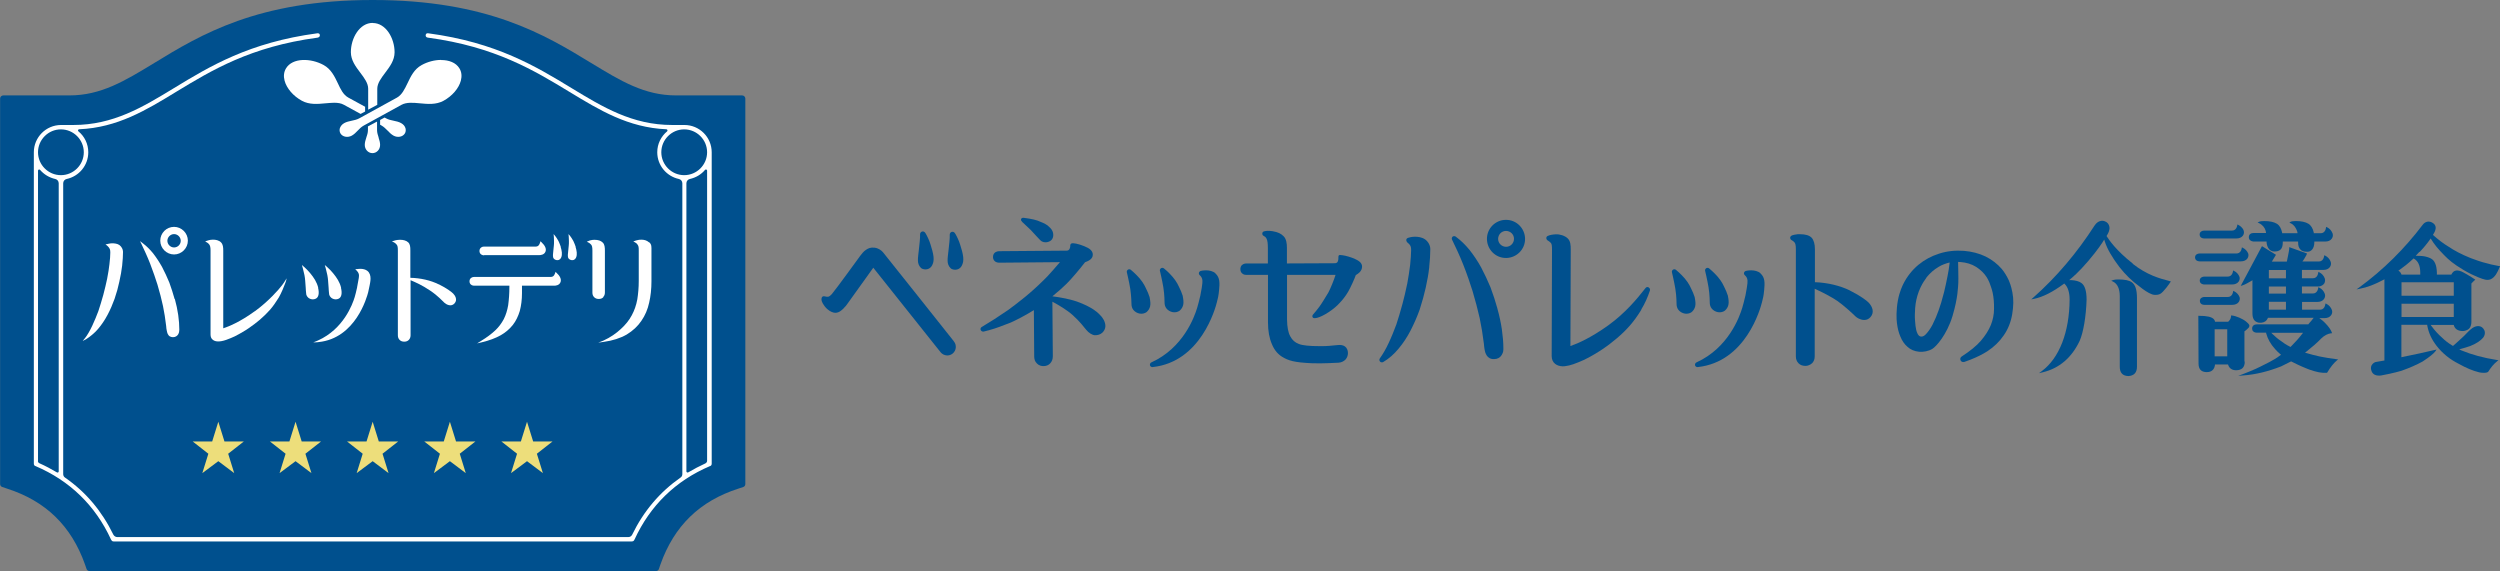 <?xml version="1.0" encoding="UTF-8"?>
<svg id="_レイヤー_1" data-name="レイヤー 1" xmlns="http://www.w3.org/2000/svg" viewBox="0 0 228.22 52.13">
  <rect x="0" y="0" width="228.22" height="52.13" fill="#808080" stroke="none"/>
  <defs>
    <style>
      .cls-1 {
        fill: #00508e;
      }

      .cls-2 {
        fill: #fff;
      }

      .cls-3 {
        fill: #edde7b;
      }
    </style>
  </defs>
  <g>
    <path class="cls-1" d="M59.86,52.13H8.17c-.12,0-.23-.08-.27-.19l-.14-.41c-1.25-3.52-3.58-5.79-7.13-6.93l-.42-.14c-.12-.04-.2-.15-.2-.27V9c0-.16.13-.29.29-.29h6.03c2.89,0,5.04-1.31,7.77-2.97C18.29,3.18,23.53,0,34.02,0s15.73,3.18,19.93,5.74c2.73,1.66,4.88,2.97,7.77,2.97h6.03c.16,0,.29.13.29.29v35.19c0,.13-.08.24-.2.27l-.42.14c-3.55,1.14-5.88,3.41-7.13,6.93l-.14.41c-.04.12-.15.19-.27.19Z"/>
    <path class="cls-2" d="M60.37,13.9c0-1.15.94-2.09,2.09-2.09s2.09.94,2.09,2.09-.94,2.09-2.09,2.09-2.09-.94-2.09-2.09ZM64.42,42.29c-.55.25-1.08.53-1.59.83-.07.04-.17,0-.17-.09v-26.3c0-.19.13-.35.31-.39.55-.12,1.04-.41,1.39-.83.07-.08.19-.03.19.07v26.49c0,.09-.06.18-.14.22ZM34.02,49.43h23.6s.14,0,.2-.04.1-.13.11-.15c1.43-3.1,3.74-5.35,6.88-6.69.01,0,.08-.02.12-.08s.04-.11.04-.16V13.9c0-1.38-1.12-2.49-2.49-2.49h-1.12c-3.64,0-6.32-1.63-9.17-3.36-3.27-1.99-6.88-4.18-13.09-5.01,0,0-.22-.05-.24.17s.23.23.23.23c6.1.82,9.67,2.99,12.9,4.95,2.75,1.67,5.36,3.26,8.84,3.41.1,0,.14.13.07.19-.55.46-.9,1.14-.9,1.91,0,1.2.85,2.2,1.98,2.44.18.04.31.2.31.39v26.55c0,.13-.06.25-.17.32-1.88,1.31-3.36,3.05-4.41,5.21-.07.14-.2.22-.36.22h-23.32s-23.32,0-23.32,0c-.15,0-.29-.09-.36-.22-1.05-2.16-2.52-3.9-4.41-5.21-.11-.07-.17-.19-.17-.32v-26.55c0-.19.13-.35.31-.39,1.13-.24,1.98-1.24,1.98-2.44,0-.77-.35-1.46-.9-1.91-.08-.06-.03-.19.07-.19,3.48-.15,6.09-1.73,8.84-3.41,3.23-1.96,6.79-4.13,12.9-4.95,0,0,.24-.02.23-.23s-.24-.17-.24-.17c-6.21.83-9.82,3.02-13.09,5.01-2.84,1.73-5.53,3.36-9.17,3.36h-1.12c-1.38,0-2.49,1.12-2.49,2.49,0,0,0,28.36,0,28.41s0,.1.04.16.11.08.12.08c3.13,1.34,5.45,3.59,6.88,6.69.01.02.05.11.11.15s.15.04.2.04,23.6,0,23.6,0ZM5.56,15.99c-1.15,0-2.09-.94-2.09-2.09,0-1.15.94-2.09,2.09-2.09s2.09.94,2.09,2.09c0,1.15-.94,2.09-2.09,2.09ZM3.47,42.07V15.58c0-.1.13-.15.19-.07.35.41.84.71,1.39.83.18.04.31.2.31.39v26.3c0,.09-.09.14-.17.09-.5-.3-1.03-.58-1.59-.83-.09-.04-.14-.12-.14-.22Z"/>
    <g>
      <path class="cls-3" d="M20.49,40.3h1.77l-1.43,1.12.55,1.77-1.45-1.09-1.46,1.09.55-1.77-1.43-1.12h1.78l.56-1.8.56,1.8Z"/>
      <path class="cls-3" d="M27.54,40.3h1.77l-1.43,1.12.55,1.77-1.45-1.09-1.46,1.09.55-1.77-1.43-1.12h1.78l.56-1.8.56,1.8Z"/>
      <path class="cls-3" d="M34.58,40.3h1.77l-1.43,1.12.55,1.77-1.45-1.09-1.46,1.09.55-1.77-1.43-1.12h1.78l.56-1.8.56,1.8Z"/>
      <path class="cls-3" d="M41.63,40.3h1.77l-1.43,1.12.55,1.77-1.45-1.09-1.46,1.09.55-1.77-1.43-1.12h1.78l.56-1.8.56,1.8Z"/>
      <path class="cls-3" d="M48.67,40.3h1.77l-1.43,1.12.55,1.77-1.45-1.09-1.46,1.09.55-1.77-1.43-1.12h1.78l.56-1.8.56,1.8Z"/>
    </g>
    <g>
      <path class="cls-2" d="M15.94,27.3c-.14-.5-.3-1.01-.48-1.5-.21-.5-.42-.97-.66-1.42-.25-.45-.52-.86-.82-1.25-.29-.36-.61-.67-.95-.93l-.25-.19.14.28c.24.51.53,1.12.79,1.79.27.69.5,1.39.67,1.92.2.68.37,1.33.5,1.94.12.57.21,1.17.29,1.83.01.14.02.27.05.39.03.14.05.24.09.32s.11.18.18.22.17.08.31.08c.2,0,.37-.1.46-.25s.11-.29.11-.43c0-.4-.03-.85-.1-1.34-.07-.48-.17-.97-.31-1.47Z"/>
      <path class="cls-2" d="M10.9,22.37c-.18-.13-.46-.16-.67-.16-.18,0-.43.07-.44.07l-.16.03.13.1s.15.12.23.26c.08.14.08.28.08.38,0,.3-.03.64-.08,1.07-.04.39-.11.8-.21,1.33-.09.4-.2.93-.35,1.47-.15.55-.32,1.08-.45,1.48-.16.42-.35.9-.56,1.34-.19.41-.46.88-.64,1.1s-.23.28-.23.28c0,0,.05,0,.33-.17s.77-.55,1.08-.93c.33-.39.61-.81.86-1.28.25-.47.46-.96.64-1.46.19-.56.33-1.06.43-1.55.12-.54.21-1.02.26-1.47h0c.05-.49.08-.9.08-1.27,0-.23-.13-.47-.33-.62Z"/>
      <path class="cls-2" d="M23.26,28.41c-1.36.99-2.41,1.41-2.88,1.56v-7.08c0-.32-.02-.57-.2-.76s-.51-.27-.78-.25c-.22,0-.46.08-.54.11s-.13.06-.13.06c0,0,.1.05.16.08.07.04.16.11.22.2s.11.22.11.53v7.68c0,.21.07.38.21.48.12.1.29.15.48.15.21,0,.44-.04.73-.14.3-.11.55-.21.78-.32.26-.13.51-.27.73-.4.26-.15.43-.26.57-.36.36-.24.71-.52,1-.76.35-.3.65-.6.93-.91.27-.31.53-.68.8-1.12h0c.24-.41.48-1.01.61-1.36.09-.23.1-.39.1-.39,0,0-.14.27-.42.64s-1.22,1.45-2.48,2.37Z"/>
      <path class="cls-2" d="M55.06,27.12c.11-.11.16-.24.16-.42v-3.8c0-.32-.02-.59-.2-.76s-.4-.25-.77-.25c-.12,0-.26.02-.4.06s-.28.12-.28.12c0,0,.07.03.15.07s.18.11.25.2.11.22.11.53v3.84c0,.18.05.31.16.42.11.11.24.16.42.16s.31-.05.42-.16Z"/>
      <path class="cls-2" d="M59.26,22.13c-.23-.2-.47-.25-.71-.25s-.36.04-.51.08-.23.1-.23.1c0,0,.08.01.15.06.07.04.16.09.24.21.09.13.11.22.11.53v2.79c0,.6-.05,1.16-.13,1.67-.1.55-.27,1.03-.51,1.47-.24.45-.57.86-1,1.25-.42.39-.94.76-1.6,1.06l-.46.18.5-.07c.82-.11,1.52-.34,2.1-.67.56-.34,1.01-.76,1.34-1.25.34-.49.58-1.05.71-1.66.14-.6.21-1.26.21-1.94v-2.81c0-.32.03-.56-.2-.76Z"/>
      <path class="cls-2" d="M51.2,22.55c-.06-.17-.13-.37-.22-.55s-.22-.35-.29-.45-.16-.18-.16-.18c0,0,.02.07.03.24s.03.59,0,.81c-.01.16-.03.32-.05.5l-.03.31c-.01.1,0,.19.02.28s.15.24.38.24.32-.17.36-.27c.05-.12.06-.27.05-.43s-.06-.35-.11-.52Z"/>
      <path class="cls-2" d="M52.56,22.55c-.06-.17-.13-.37-.22-.55s-.22-.35-.29-.45-.16-.18-.16-.18c0,0,.02.07.03.24s.03.59,0,.81c-.01.16-.03.32-.05.5l-.03.31c-.01.1,0,.19.02.28s.15.24.38.24.32-.17.36-.27c.05-.12.06-.27.05-.43s-.06-.35-.11-.52Z"/>
      <path class="cls-2" d="M44.2,23.29s5.03,0,5.04,0c.09,0,.45-.02.56-.33.09-.25-.04-.54-.36-.84l-.11-.1s0,.06-.03.13-.09.36-.39.36c-.48,0-4.67,0-4.71,0-.03,0-.19-.01-.32.12-.07.07-.11.16-.11.28s.04.21.11.28c.12.12.3.12.31.12Z"/>
      <path class="cls-2" d="M32.56,24.56l-.13.03s.05.04.11.09.19.21.22.36.01.33-.16,1.18v.02c-.02.07-.04.14-.05.21-.02.1-.05.21-.07.3-.05.16-.08.28-.1.37-.2.67-1.03,2.92-3.35,3.96,0,0-.11.05-.21.09s-.22.08-.22.08c0,0,.09,0,.22,0s.25-.02.25-.02c3.4-.34,4.43-4.12,4.54-4.55.06-.24.1-.46.14-.66.03-.21.24-.93-.21-1.29-.35-.28-.94-.17-.96-.16Z"/>
      <path class="cls-2" d="M29.05,26.27c-.12-.51-.4-.93-.74-1.34s-.75-.74-.75-.74l.1.36c.11.4.18.75.2,1.07.02.21.03.43.05.67,0,.13.02.27.03.41,0,.14.02.23.1.36s.34.34.7.24.42-.52.3-1.02Z"/>
      <path class="cls-2" d="M31.14,26.27c-.12-.51-.4-.93-.74-1.34s-.75-.74-.75-.74l.1.36c.11.4.18.75.2,1.07.02.21.03.43.05.67,0,.13.02.27.03.41,0,.14.02.23.1.36s.34.34.7.24.42-.52.3-1.02Z"/>
      <path class="cls-2" d="M50.71,24.79s0,.07-.03.13-.09.36-.39.36c-.28,0-6.95,0-7,0-.03,0-.19,0-.32.12-.07.07-.11.16-.11.28s.04.21.11.28c.12.12.29.12.31.12h3.22v.13c0,.58-.04,1.13-.11,1.65-.08.47-.21.89-.4,1.27-.21.39-.46.73-.78,1.03-.34.32-.77.64-1.26.94l-.4.25.46-.11c.66-.16,1.22-.37,1.67-.62.43-.24.82-.56,1.13-.95.29-.37.49-.79.64-1.28.13-.49.2-1.04.2-1.62v-.69h2.94s0,0,.02,0c.09,0,.45-.02.56-.33.09-.25-.04-.55-.36-.84l-.11-.1Z"/>
      <path class="cls-2" d="M40.03,25.95c-.72-.36-1.65-.57-2.57-.59v-2.5c0-.33-.02-.57-.2-.74s-.48-.24-.77-.23-.45.06-.53.09-.19.07-.19.07c0,0,.11.03.19.07s.17.11.25.21.11.22.11.53v7.75c0,.17.05.31.16.42.11.11.24.16.42.16s.31-.05.42-.16h0c.1-.1.16-.25.16-.42v-5.03c.52.22,1.06.46,1.79.95.73.49,1.12.95,1.3,1.11s.61.4.92.06.04-.74-.12-.9c-.12-.12-.55-.47-1.32-.85Z"/>
      <path class="cls-2" d="M15.89,20.71c-.7,0-1.26.57-1.26,1.26s.57,1.26,1.26,1.26,1.26-.57,1.26-1.26-.57-1.26-1.26-1.26ZM16.5,21.98c0,.34-.28.61-.61.61s-.61-.28-.61-.61.28-.61.61-.61.61.28.61.61Z"/>
    </g>
    <g>
      <path class="cls-2" d="M33.32,9.74l-1.52-.83c-.46-.25-.71-.77-.96-1.31-.3-.63-.62-1.29-1.29-1.66-1.18-.65-2.85-.68-3.44.3-.2.33-.24.72-.13,1.13.19.7.79,1.4,1.58,1.83.68.37,1.44.3,2.17.23.27-.02.53-.05.77-.05.33,0,.64.04.9.19l1.52.83.41-.22v-.44Z"/>
      <path class="cls-2" d="M34.71,11.39l.12.07c.21.12.38.29.55.46.16.17.33.34.54.46.38.21.85.12,1.04-.2.08-.13.1-.3.06-.46-.05-.2-.2-.37-.4-.48-.21-.12-.45-.17-.69-.22-.24-.05-.48-.1-.69-.22l-.13-.07-.41.22v.44Z"/>
      <path class="cls-2" d="M34.57,12.57c-.07-.22-.15-.45-.15-.69v-.78l-.12.06-.15.08-.15.08-.41.22v.33c0,.24-.07.47-.15.69-.07.22-.14.44-.14.67,0,.41.31.75.7.75s.7-.33.7-.75c0-.23-.07-.45-.14-.67Z"/>
      <path class="cls-2" d="M34.02,2.09c-1.19,0-1.99,1.38-1.99,2.67,0,.74.44,1.32.87,1.89.37.49.71.95.71,1.45v1.91l.12-.06.15-.08.15-.08.41-.22v-1.46c0-.51.35-.97.71-1.45.43-.57.87-1.15.87-1.89,0-1.29-.8-2.67-1.99-2.67Z"/>
      <path class="cls-2" d="M40.27,5.47c-.6,0-1.24.17-1.78.47-.68.37-.99,1.03-1.29,1.66-.26.54-.51,1.06-.96,1.31l-3.44,1.89c-.21.12-.46.17-.69.22-.23.05-.48.1-.69.22-.2.11-.34.29-.4.48-.04.16-.02.32.06.46.19.32.66.41,1.04.2.21-.12.38-.29.54-.46.16-.17.33-.34.55-.46l3.44-1.89c.46-.25,1.05-.2,1.67-.14.73.07,1.49.14,2.17-.23.79-.43,1.39-1.13,1.58-1.83.11-.42.07-.81-.13-1.13-.32-.53-.96-.76-1.66-.76Z"/>
    </g>
  </g>
  <g>
    <path class="cls-1" d="M93.3,20.25l.11.1c.19.18.51.47.69.65.15.15.3.32.46.5l.3.32c.11.12.19.2.32.25s.35.09.6-.02.33-.29.36-.46,0-.35-.07-.51c-.09-.19-.27-.36-.44-.5l-.03-.02h0c-.2-.14-.5-.28-.88-.42-.41-.15-1.19-.25-1.3-.26h0c-.07,0-.19.03-.21.13-.03.11.06.2.1.23Z"/>
    <g>
      <path class="cls-1" d="M137.47,20.07c-.96,0-1.74.79-1.73,1.75s.79,1.74,1.75,1.73,1.74-.79,1.73-1.75-.79-1.74-1.75-1.73ZM138.21,21.8c0,.4-.32.73-.72.73s-.73-.32-.73-.72.32-.73.72-.73.73.32.73.72Z"/>
      <g>
        <path class="cls-1" d="M194.71,24.07c-1.57-1.23-2.19-2.19-2.4-2.51v-.02s.04-.09.09-.16c.07-.13.22-.4.16-.69-.04-.18-.12-.31-.26-.41-.46-.3-.85,0-1,.19l-.1.13c-1.61,2.5-3.48,4.7-5.57,6.55l-.2.18.26-.05c.8-.17,1.68-.61,2.7-1.36l.05-.04.04.04c.3.29.45.79.45,1.43-.02,2.97-.94,5.34-2.53,6.52l-.27.2.33-.08c1.52-.36,2.66-1.33,3.39-2.88.34-.78.58-2.21.63-3.75,0-.8-.16-1.31-.48-1.53-.21-.15-.52-.24-.93-.26h-.18c.27-.22.87-.72,1.73-1.73.89-1.04,1.31-1.7,1.47-1.97l.05.16c.21.67.66,1.46,1.34,2.35.55.7,1.15,1.28,1.79,1.74.45.37.86.63,1.14.73.09.05.42.14.77-.01.32-.15.92-1.03.94-1.07l.05-.08-.25-.07c-.76-.2-1.92-.51-3.23-1.54Z"/>
        <path class="cls-1" d="M194.6,25.76c-.24-.17-.64-.25-1.23-.25-.21,0-.37.02-.48.06l-.16.06.15.07c.42.2.63.66.63,1.36v6.42c0,.55.26.84.79.85.51-.03.78-.32.78-.85v-6.25c0-.8-.15-1.24-.49-1.48Z"/>
        <path class="cls-1" d="M204.89,33v-2.75s.11-.09.18-.14c.03-.03.21-.18.25-.26.03-.08.03-.15,0-.21-.05-.08-.12-.15-.3-.3-.29-.24-.92-.51-1.28-.54h-.07s0,.06,0,.06c-.01.12-.03.21-.12.35-.06.1-.13.14-.15.16h-1.2v-.06c-.03-.06-.06-.12-.1-.17-.19-.21-.63-.31-1.35-.31h-.07l.02,4.36c0,.52.25.78.76.78.6,0,.71-.45.74-.64v-.06h1.19c.04.15.2.53.73.53s.8-.26.8-.79ZM203.32,30.06v2.47h-1.15v-2.47h1.15Z"/>
        <path class="cls-1" d="M211.75,32.54c-.42-.09-.82-.2-1.2-.31l-.13-.04.11-.08c.51-.41.97-.79,1.38-1.22.28-.27.57-.42.9-.47h.08s-.03-.09-.03-.09c-.09-.24-.28-.51-.59-.83-.21-.22-.4-.36-.55-.46h.49c.26,0,.47-.09.59-.26.1-.14.13-.3.08-.47-.05-.13-.11-.24-.2-.34-.08-.09-.18-.17-.3-.23l-.09-.04-.02.09c-.02.15-.12.48-.48.48h-1.64v-.71h1.41c.27,0,.46-.09.59-.26.1-.14.13-.3.08-.47-.05-.13-.11-.24-.2-.34-.08-.09-.17-.16-.3-.23l-.09-.05-.02.1c-.02.14-.12.48-.48.48h-1v-.64c.29,0,1.35,0,1.5,0,.26,0,.46-.15.54-.28.07-.12.09-.3.05-.44-.05-.13-.11-.24-.2-.34-.08-.09-.18-.17-.3-.23l-.09-.04-.02.1c-.02.15-.12.48-.48.48h-1v-.76h1.96c.26,0,.47-.09.59-.26.1-.14.13-.3.08-.47-.05-.13-.11-.24-.2-.34-.08-.09-.18-.17-.3-.23l-.09-.04-.02.09c-.02.15-.12.48-.48.48h-1.5c.05-.06.11-.14.18-.26.19-.3.22-.4.22-.41l.02-.06-1.62-.58v.1c0,.15-.06.41-.11.68l-.11.54h-1.37l.07-.11c.13-.21.27-.45.27-.45l.04-.06-1.28-.79-1.94,3.63.16-.05c.19-.06.45-.19.8-.4l.11-.07v3.03c0,.43.14.69.42.8.07.03.13.05.23.05.1,0,.17,0,.17,0,.28-.03.48-.17.58-.41l.02-.04h4.17c-.05.07-.12.16-.21.27-.16.18-.25.28-.28.33h-4.71c-.19,0-.42.1-.42.38,0,.11.03.19.1.26.12.12.32.12.32.12h.86v.05c.14.51.4.99.83,1.46.13.14.27.29.44.43l.09.07c-.06.05-.16.13-.31.23-.17.12-.34.21-.5.3-.09.05-.18.1-.25.14-.28.15-.58.3-.83.42l-.19.09c-.08.04-.15.08-.23.11-.38.17-.75.32-1.14.47l-.46.17.49-.04c1.09-.08,2.21-.35,3.42-.82.21-.1.44-.22.64-.32l.28-.14c.11.06.45.23.61.3.25.12.51.23.83.36l.23.09c.33.11.59.19.84.24.03,0,.23.04.38.05.23.01.36,0,.36,0h.03s.02-.03.02-.03c.28-.47.6-.87.87-1.09l.12-.1-.16-.02c-.53-.07-1.05-.15-1.53-.25ZM210.25,30.37l-.09.11c-.28.37-.61.74-1.02,1.15l-.04.04-.05-.02c-.34-.17-.63-.36-.88-.56-.13-.08-.26-.19-.38-.29-.12-.1-.22-.19-.33-.3l-.12-.12h2.9ZM208.68,27.55v.72h-1.56v-.72h1.56ZM208.68,26.16v.64h-1.56v-.64h1.56ZM207.12,25.41v-.76h1.56v.76h-1.56Z"/>
        <path class="cls-1" d="M205.52,22c.11.05.22.05.22.05h1.17s0,.04,0,.07c.03.39.22.82.69.84.26,0,.45-.05.58-.17.14-.13.21-.34.21-.65v-.09h1.4s0,.07,0,.07c0,.28.04.48.22.67.12.13.31.19.55.19.04,0,.08,0,.13,0,.27-.02.58-.26.58-.86v-.07h1c.26,0,.47-.09.59-.26.1-.14.13-.3.08-.47-.05-.13-.11-.24-.2-.34-.08-.09-.18-.17-.3-.23l-.09-.04-.02.1c-.02.15-.12.48-.48.48h-.63v-.06c-.09-.39-.25-.66-.5-.81-.27-.16-.64-.24-1.13-.24-.24,0-.39.02-.48.07l-.12.07.12.06c.3.14.44.38.54.6.06.12.08.23.09.31h-1.41v-.06c-.09-.4-.24-.66-.49-.81-.27-.16-.64-.24-1.15-.24-.22,0-.38.02-.47.07l-.13.06.13.06c.34.16.53.44.59.65.04.12.05.2.05.25h-1.15c-.19,0-.42.1-.42.38,0,.16.06.26.2.33Z"/>
        <path class="cls-1" d="M201.22,21.77h2.93c.26,0,.48-.09.6-.26.09-.12.12-.29.08-.43-.04-.15-.13-.26-.2-.33-.08-.09-.18-.16-.3-.22l-.08-.04-.02.09c-.02.14-.12.47-.48.47h-2.53c-.19,0-.42.1-.42.36,0,.1.03.18.09.24.12.12.32.12.33.12Z"/>
        <path class="cls-1" d="M200.9,27.71c.12.12.32.12.33.12h2.54c.26,0,.48-.09.6-.26.09-.13.12-.29.08-.44-.05-.12-.11-.23-.2-.32-.08-.09-.18-.16-.3-.22l-.08-.04-.02.09c-.02.14-.12.47-.48.47h-2.13s-.12,0-.22.05c-.13.06-.2.16-.2.31,0,.1.03.18.09.24Z"/>
        <path class="cls-1" d="M204.56,23.86c.26,0,.48-.09.6-.26.09-.13.12-.29.08-.44-.05-.12-.11-.23-.2-.32-.08-.09-.18-.16-.3-.22l-.08-.04-.02.09c-.02.14-.12.47-.48.47h-3.36c-.19,0-.42.1-.42.36,0,.1.03.18.09.24.12.12.33.12.33.12h3.77Z"/>
        <path class="cls-1" d="M201,25.92c.11.05.22.05.22.05h2.54c.26,0,.48-.09.6-.26.09-.13.12-.28.08-.43-.05-.13-.11-.23-.2-.33-.08-.09-.18-.16-.3-.22l-.08-.04-.02.09c-.02.14-.12.47-.48.47h-2.13s-.12,0-.22.05c-.13.06-.2.16-.2.31s.07.25.2.31Z"/>
        <path class="cls-1" d="M220.89,23c.37-.39.69-.78.94-1.14l.06-.09.06.09c.25.42.63.89,1.18,1.44l.06.06c.35.35.72.7,1.71,1.29,1,.59,1.78.84,1.91.86.08.03.33.07.52,0,.45-.17.68-.71.83-1.06l.07-.16h-.09c-.47-.08-.97-.2-1.49-.35-.13-.04-.24-.08-.35-.11l-.12-.04c-.22-.08-.42-.15-.64-.23-.82-.33-1.5-.69-2.03-1.05-.45-.27-.91-.62-1.37-1.03l-.04-.04.03-.05c.04-.07.06-.1.07-.12.04-.07.19-.32.14-.57-.03-.14-.11-.26-.26-.35-.53-.34-.89.13-.9.15-1.67,2.21-3.62,4.14-5.81,5.74l-.25.18.3-.06c.66-.12,1.36-.39,2.15-.81l.1-.06v7.42l-.18.03c-.22.03-.49.08-.63.11-.07.02-.26.11-.36.3-.08.15-.08.34,0,.54.13.34.46.4.69.4.15,0,.26-.03.26-.03.05,0,1.14-.22,1.77-.41.73-.26,1.38-.54,1.94-.85.64-.42,1.01-.72,1.17-.94l.1-.15-.18.04c-.85.2-1.78.41-2.94.64l-.09.02v-2.96h2.36v.06c.12.67.4,1.28.86,1.87.53.68,1.21,1.23,2.01,1.63.68.38,1.29.64,1.87.78.22.05.53.06.68.02.08-.02.13-.05.15-.08.24-.39.51-.71.81-.95l.12-.1-.16-.02c-1.2-.19-2.27-.48-3.19-.86-.01,0-.03-.01-.05-.02l-.18-.09.18-.05c.3-.08.56-.16.82-.25.65-.27.92-.48,1.18-.76.03-.04.33-.43.03-.82-.19-.25-.49-.31-.84-.16-.22.1-.45.32-.73.61-.12.13-.26.27-.42.41-.4.38-.69.62-.79.71l-.05-.03c-.37-.22-.68-.46-.95-.73-.35-.3-.67-.66-.96-1.05l-.08-.11h2.12v.05c.11.34.38.51.82.51.01,0,.34,0,.57-.22.19-.18.21-.49.21-.62v-3.5c.08-.08.18-.2.29-.29l.07-.06-.08-.05s-.47-.32-.72-.45c-.04-.02-.09-.05-.13-.07-.22-.13-.48-.27-.74-.27-.31.01-.43.21-.49.32l-.03.06h-1.32v-.18c-.02-.69-.2-1.12-.56-1.3,0,0-.2-.11-.53-.18-.23-.05-.62-.06-.84-.06l.11-.12c.07-.08.15-.15.22-.24ZM220.92,25.07h-1.69c-.02-.06-.06-.16-.13-.24-.05-.05-.11-.09-.16-.12l.08-.05c.41-.29.83-.62,1.27-1.03l.04-.04.05.03c.37.22.56.64.56,1.27v.18ZM224,27.73v1.21h-4.77v-1.21h4.77ZM219.23,27v-1.23h4.77v1.23h-4.77Z"/>
      </g>
      <g>
        <path class="cls-1" d="M83.87,22.89c-.02.16-.03.31-.05.44,0,0-.05.39-.01.63s.2.5.39.58.43.07.6-.02.28-.24.34-.41c.06-.15.11-.33.08-.66s-.16-.78-.28-1.15c-.11-.36-.32-.8-.46-1.02-.06-.1-.17-.17-.26-.15-.02,0-.04,0-.06.01-.11.04-.18.15-.17.29.02.25-.06.92-.12,1.47Z"/>
        <path class="cls-1" d="M86.58,22.92c-.02.16-.03.31-.05.44,0,0-.05.39-.01.63s.2.5.39.58.43.07.6-.02.28-.24.34-.41c.06-.15.11-.33.08-.66s-.16-.78-.28-1.15c-.11-.36-.32-.8-.46-1.02-.06-.1-.17-.17-.26-.15-.02,0-.04,0-.06.01-.11.04-.18.15-.17.29.02.25-.06.92-.12,1.47Z"/>
        <path class="cls-1" d="M87.07,31.15s-6.31-7.95-6.47-8.13-.42-.37-.77-.41-.56.05-.78.2c-.21.14-.38.35-.52.54s-2.13,2.94-2.58,3.48c-.07.07-.12.13-.22.2s-.17.07-.26.06-.12-.02-.2-.04-.19,0-.24.09c-.02.03-.04.11-.04.18s0,.26.3.65.64.51.67.52c.41.18.74-.04.98-.27s.35-.38.45-.53c.17-.24.59-.82,1.04-1.45.47-.65.98-1.36,1.29-1.8l6.14,7.71c.15.19.37.29.61.3.18,0,.35-.06.49-.17.16-.13.27-.32.29-.53s-.03-.41-.17-.58Z"/>
        <path class="cls-1" d="M100.72,29.15c-.09-.17-.19-.3-.39-.49-.2-.19-.58-.56-1.75-1.03-.78-.32-1.86-.5-2.51-.58.49-.4.98-.83,1.3-1.15.41-.4,1.23-1.37,1.68-1.96.02,0,.05-.02.08-.03.2-.08.63-.25.63-.66,0-.35-.28-.58-.79-.78-.51-.21-1.02-.31-1.15-.25s-.12.19-.12.26c0,.06-.04.4-.31.4l-6.16.05h-.03s-.25,0-.41.16c-.09.09-.14.22-.14.37s.05.27.15.37c.16.16.41.15.41.15l5.55-.05c-.37.44-.8.92-1.1,1.25-.26.27-.52.53-.79.78-.02.02-.05.05-.07.07-.03.02-.06.05-.09.08-.19.18-.44.41-.7.63-.13.11-.26.22-.39.33l-.26.21c-.49.39-.91.72-1.33,1.02-.87.6-1.65,1.1-2.41,1.55-.07.04-.11.11-.11.19,0,.04,0,.08.03.11.05.09.15.13.25.12.65-.15,1.3-.36,1.99-.64l.19-.07c.1-.04.2-.08.31-.12.36-.16,1.24-.59,2.1-1.13l.03,4.23c0,.26.08.48.24.63.08.09.17.15.28.19.03.01.05.02.08.03.08.02.17.03.26.03.25,0,.46-.09.61-.26.15-.16.23-.38.23-.64l-.04-4.98c.52.28,1.32.74,1.86,1.23.65.58,1.02,1.09,1.24,1.35.2.25.52.46.76.48.28.01.51-.06.7-.23.17-.16.27-.36.28-.59.01-.18-.07-.43-.16-.6Z"/>
        <path class="cls-1" d="M110.96,24.95c-.49-.42-1.31-.23-1.34-.22-.08.02-.14.08-.17.16-.02.08,0,.16.06.22,0,0,.18.15.23.34s.06.38-.16,1.52c-.02.09-.04.18-.07.28-.03.13-.06.25-.09.37-.06.2-.1.36-.13.47-.25.84-1.27,3.67-4.18,4.99-.1.04-.16.16-.13.27.02.08.08.13.16.16.02,0,.05,0,.08,0,4.41-.47,5.73-5.37,5.87-5.93.08-.31.15-.55.2-1.12s.1-1.13-.35-1.51Z"/>
        <path class="cls-1" d="M104.95,27.14c-.09-.28-.21-.57-.35-.84,0,0-.18-.44-.57-.89s-.8-.78-.8-.78c-.08-.06-.18-.07-.27-.01-.08.06-.12.16-.09.25,0,0,.2.83.31,1.5.1.67.11,1.38.11,1.38,0,.2.05.39.18.55s.34.29.58.33.47-.03.62-.14c.17-.15.27-.32.32-.52.06-.24.01-.54-.04-.8h0Z"/>
        <path class="cls-1" d="M107.97,27.01c-.09-.28-.21-.57-.35-.84,0,0-.18-.44-.57-.89-.39-.46-.8-.78-.8-.78-.08-.06-.18-.07-.27-.01-.08.06-.12.16-.09.25,0,0,.2.83.31,1.5s.11,1.38.11,1.38c0,.2.05.39.18.55s.34.29.58.33.47-.03.62-.14c.17-.15.27-.32.32-.52.06-.24.01-.54-.04-.8h0Z"/>
        <g>
          <path class="cls-1" d="M160.72,24.95c-.49-.42-1.31-.23-1.34-.22-.08.02-.14.08-.17.16-.02.08,0,.16.06.22,0,0,.18.15.23.34s.06.38-.16,1.52c-.02.09-.04.18-.07.28-.03.13-.06.25-.09.37-.06.2-.1.36-.13.47-.25.84-1.27,3.67-4.18,4.99-.1.04-.16.16-.13.27.02.08.08.13.16.16.02,0,.05,0,.08,0,4.41-.47,5.73-5.37,5.87-5.93.08-.31.15-.55.2-1.12s.1-1.13-.35-1.51Z"/>
          <path class="cls-1" d="M154.71,27.14c-.09-.28-.21-.57-.35-.84,0,0-.18-.44-.57-.89s-.8-.78-.8-.78c-.08-.06-.18-.07-.27-.01-.08.06-.12.16-.09.25,0,0,.2.83.31,1.5s.11,1.38.11,1.38c0,.2.05.39.18.55s.34.29.58.33.47-.03.62-.14c.17-.15.27-.32.32-.52.06-.24.01-.54-.04-.8h0Z"/>
          <path class="cls-1" d="M157.74,27.01c-.09-.28-.21-.57-.35-.84,0,0-.18-.44-.57-.89s-.8-.78-.8-.78c-.08-.06-.18-.07-.27-.01-.08.06-.12.16-.09.25,0,0,.2.83.31,1.5s.11,1.38.11,1.38c0,.2.05.39.18.55s.34.29.58.33.47-.03.62-.14c.17-.15.27-.32.32-.52.06-.24.01-.54-.04-.8h0Z"/>
        </g>
        <path class="cls-1" d="M122.8,31.64c-.18-.13-.4-.17-.67-.14-.14.01-.25.02-.34.03-.22.02-.55.07-1.2.07s-.99-.02-1.29-.05-.56-.08-.73-.15c-.35-.13-.6-.35-.78-.69-.19-.33-.29-.85-.3-1.55v-4.07s4.43,0,4.43,0c-.11.39-.5,1.34-.66,1.62-.19.32-.63,1.04-.81,1.28-.2.27-.46.59-.55.68s-.13.2-.07.3.19.09.42.04.7-.28,1.05-.52c.42-.28.74-.55,1-.84.3-.31.55-.65.77-1.02.22-.38.58-1.17.7-1.52.01,0,.03-.02.05-.03.17-.1.49-.3.52-.71.02-.36-.28-.57-.71-.76-.29-.12-.76-.27-1.08-.31-.16-.02-.27-.03-.32,0-.04.04-.05.1-.05.16s.02.35-.11.49c-.05.05-.11.08-.19.08l-4.4.02v-1.42c0-.43-.06-.81-.29-1.05s-.52-.39-1-.47c-.02,0-.04,0-.07-.01-.28-.04-.52-.04-.73.02-.08.02-.16.09-.16.2s.05.17.12.21c.09.05.18.09.27.26s.12.46.12.85v1.41s-1.86,0-1.93,0-.28,0-.44.15c-.09.09-.14.22-.14.37s.05.28.14.37c.16.16.32.15.41.15h1.97s0,4.33,0,4.33c0,.81.13,1.48.36,2,.23.58.61,1,1.12,1.26.29.16.65.28,1.09.35.07.01.5.09,1.45.13s2.31-.05,2.42-.05c.26-.02.47-.12.63-.28.15-.16.23-.38.23-.6,0-.24-.09-.47-.27-.6Z"/>
        <path class="cls-1" d="M136.7,28.18c-.18-.65-.39-1.3-.63-1.94-.27-.65-.55-1.24-.86-1.83-.32-.58-.67-1.1-1.07-1.61-.38-.46-.8-.87-1.25-1.2-.08-.06-.2-.06-.28,0-.08.07-.1.18-.06.27.31.64.68,1.41,1.02,2.27.35.88.65,1.77.86,2.44.26.86.47,1.69.65,2.47.15.73.28,1.49.38,2.32.02.19.03.36.06.51.03.15.06.32.13.44.06.14.15.25.27.33.11.09.27.14.48.13.29,0,.53-.12.69-.38s.15-.43.15-.62c0-.51-.05-1.09-.14-1.73-.09-.61-.23-1.25-.41-1.89Z"/>
        <path class="cls-1" d="M130.07,21.84c-.26-.18-.63-.24-.94-.23s-.49.07-.58.1-.16.08-.17.17.02.17.07.23.19.14.28.29c.09.15.09.3.09.43,0,.37-.04.81-.09,1.35-.06.55-.17,1.16-.26,1.69-.16.75-.29,1.33-.44,1.87-.18.7-.4,1.37-.56,1.88-.2.53-.44,1.15-.71,1.71-.24.52-.5.97-.8,1.39-.06.09-.05.21.02.29.04.05.1.07.17.07.04,0,.08-.01.12-.03.53-.31,1-.73,1.41-1.23.42-.5.78-1.05,1.1-1.67.31-.61.59-1.24.82-1.89.23-.71.41-1.37.55-1.99.15-.68.26-1.29.32-1.86v-.04c.06-.55.1-1.12.1-1.63,0-.34-.19-.68-.48-.89Z"/>
        <path class="cls-1" d="M150.5,26.23c-.1-.05-.21-.03-.28.06l-.16.2c-.57.72-1.64,2.05-3.23,3.2-1.57,1.13-2.8,1.67-3.47,1.9l.03-8.78c0-.44-.02-.8-.28-1.05s-.73-.39-1.09-.37c-.31.02-.55.06-.73.15-.08.03-.13.11-.13.19,0,.08.04.16.11.21.1.06.22.14.3.23s.11.23.11.6l-.03,9.73c0,.31.11.56.31.71.18.15.42.22.69.23.08,0,.17,0,.26-.02.21-.02.44-.08.71-.17.25-.09.62-.23,1.01-.41.32-.16.64-.33.94-.51.34-.2.55-.34.73-.46.48-.32.92-.67,1.29-.98.45-.38.84-.76,1.2-1.17.34-.39.67-.84,1.01-1.39l.03-.05s0,0,0-.01v-.02c.32-.52.58-1.1.79-1.73.03-.1-.01-.22-.11-.27h0Z"/>
        <path class="cls-1" d="M168.88,26.52c-.89-.44-2.05-.72-3.2-.76v-3.02c0-.45-.1-.81-.29-1.03-.21-.22-.56-.33-1.08-.33-.07,0-.13,0-.2,0-.03,0-.21.03-.31.05s-.21.05-.27.09-.1.09-.11.18c0,.09.05.18.13.22.08.04.2.12.27.21s.12.23.12.61v9.8c0,.25.09.47.24.62.16.16.36.24.62.24.1,0,.19-.01.27-.04.13-.04.25-.11.35-.2.16-.16.24-.37.24-.62v-6.18c.66.29,1.59.78,2.08,1.12.59.41,1.42,1.18,1.64,1.4.13.13.45.33.81.33.22,0,.41-.09.56-.26.39-.44.17-.97-.16-1.32-.16-.17-.72-.61-1.72-1.11Z"/>
        <path class="cls-1" d="M182.75,24.57c-.4-.47-.9-.86-1.48-1.15-.6-.29-1.27-.46-1.98-.52-.79-.06-1.55.02-2.26.25-.73.23-1.35.57-1.91,1.03-.57.48-1.03,1.06-1.37,1.74-.07.14-.35.7-.5,1.53s-.14,1.66-.08,2.07c.06.47.16.86.31,1.2.16.4.38.71.65.94.28.26.64.41,1.06.45.22.02.43,0,.63-.04.22-.05.42-.12.59-.23.33-.2,1.31-1.27,1.83-2.99.51-1.71.5-2.66.53-3.05.02-.23-.02-1.88-.02-1.89.06,0,.13,0,.21.01.54.04,1.03.19,1.43.44.42.27.74.58.98.96.09.14.16.29.24.47.11.3.23.62.3.95.09.44.13.91.12,1.47,0,.49-.1.98-.29,1.46-.19.47-.5.96-.92,1.45-.4.46-.98.93-1.75,1.43-.11.07-.15.21-.1.33.03.08.1.14.18.16.04.01.09.02.14,0h.03c.2-.07.39-.14.57-.21.58-.23,1.11-.49,1.54-.77.61-.4,1.11-.89,1.49-1.45.39-.56.65-1.21.77-1.93.12-.75.14-1.34.02-1.97-.12-.63-.25-.92-.36-1.18-.12-.26-.36-.68-.6-.96ZM177.98,23.98c-.05.43-.11.83-.19,1.21h0c-.09.5-.21,1-.32,1.48l-.03.11c-.16.63-.31,1.13-.47,1.56-.15.43-.33.86-.56,1.31-.19.36-.4.65-.6.86-.1.1-.25.25-.48.21s-.35-.38-.4-.59-.09-.51-.11-.86c-.03-.34-.02-.73.01-1.14.04-.53.15-1.03.33-1.51.09-.24.2-.47.32-.69.08-.15.18-.29.3-.46.02-.03.03-.05.06-.09.01-.03.03-.05.04-.07.31-.38.67-.7,1.08-.94.17-.1.33-.19.51-.25.16-.06.32-.11.48-.15Z"/>
      </g>
    </g>
  </g>
</svg>